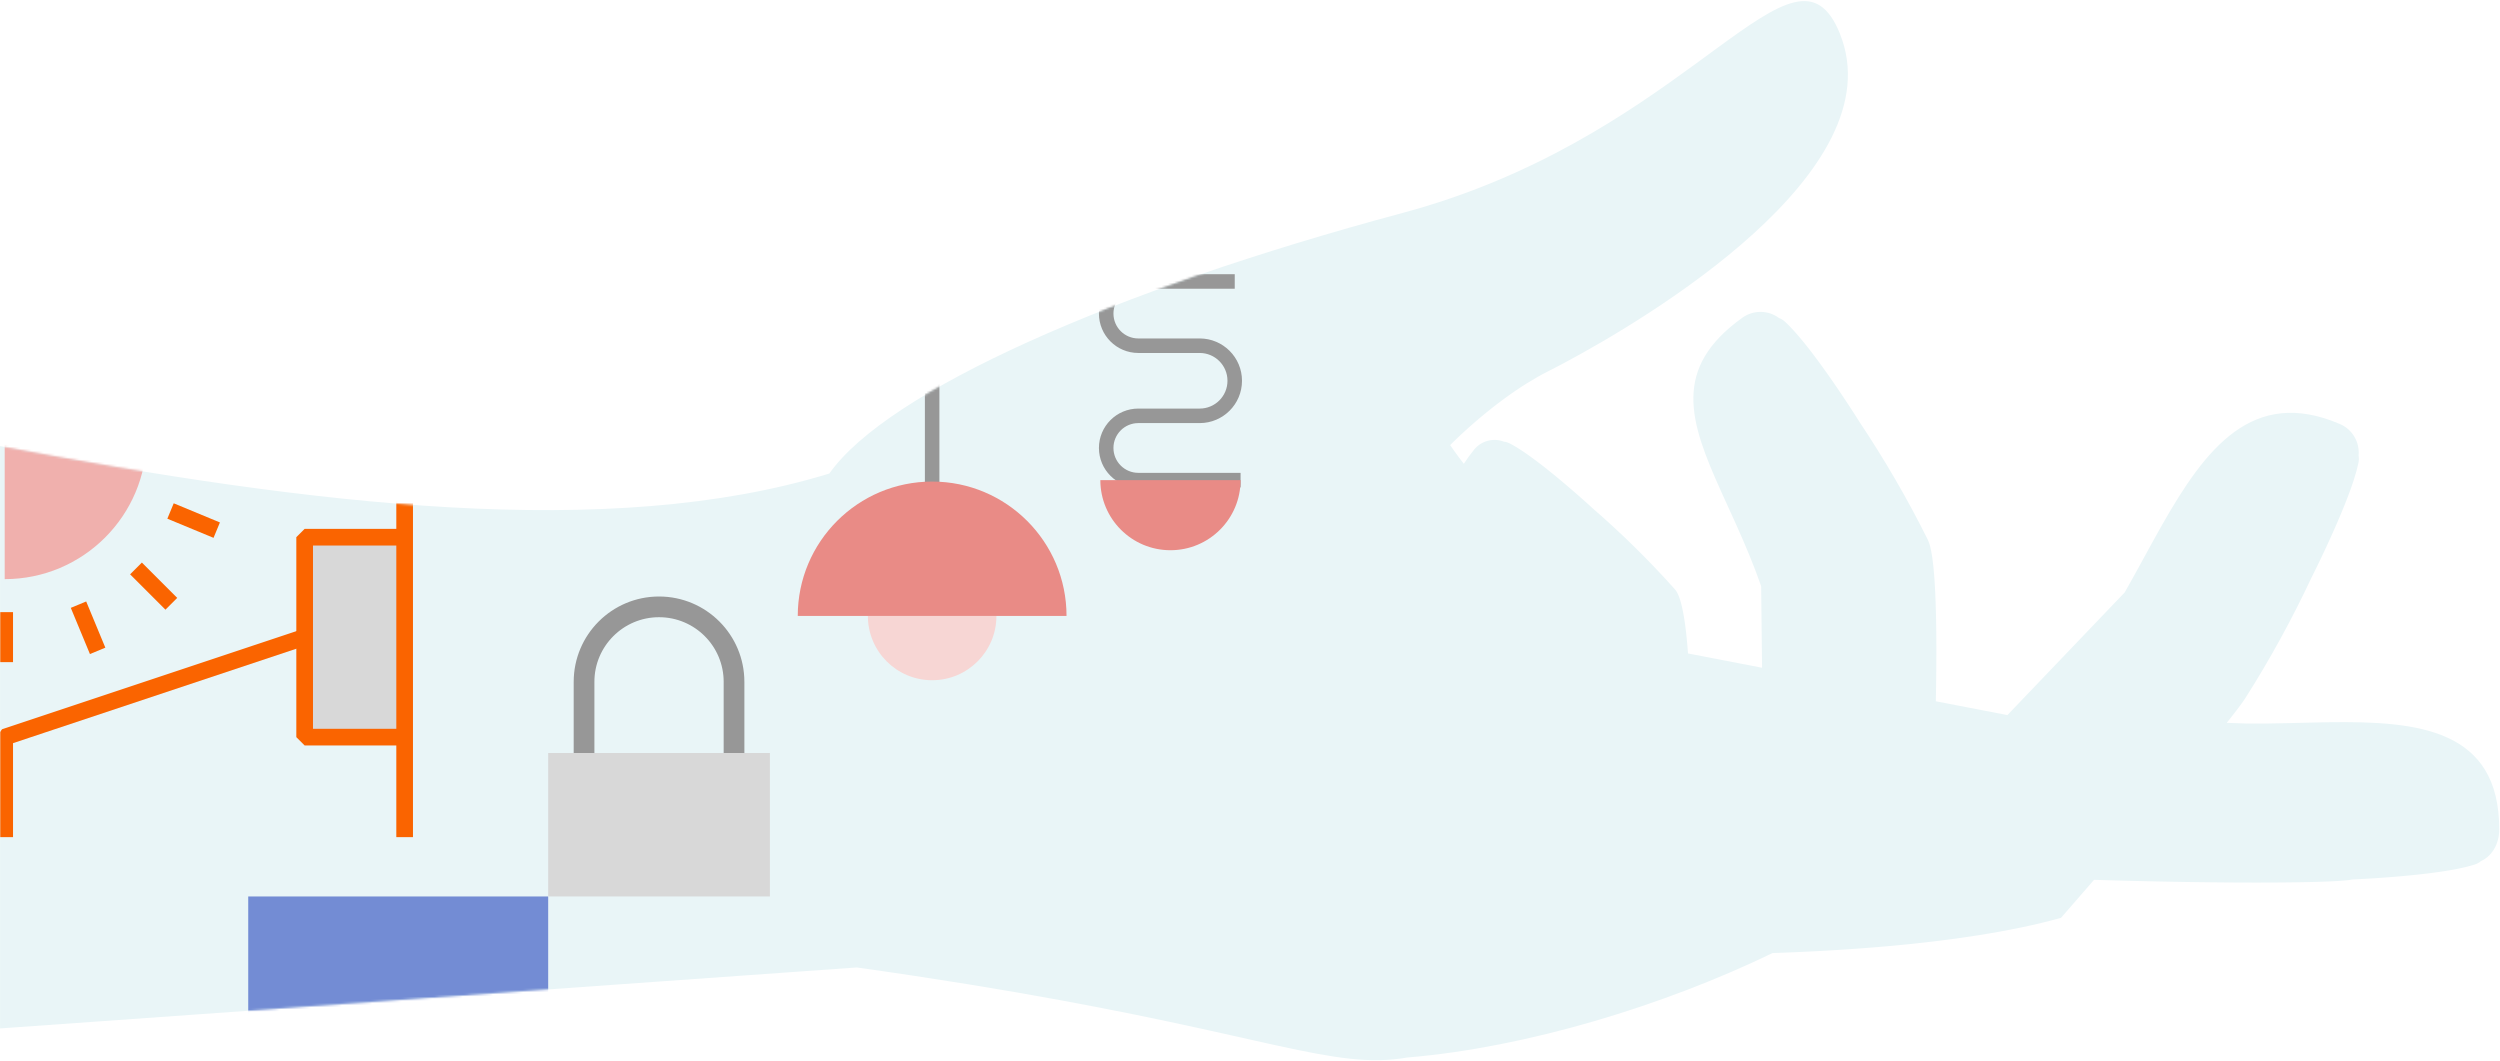 <?xml version="1.0" encoding="UTF-8"?>
<svg xmlns="http://www.w3.org/2000/svg" xmlns:xlink="http://www.w3.org/1999/xlink" height="492" viewBox="0 0 1159 492" width="1159">
  <defs>
    <path id="a" d="m853.009 15.213c25.667 63.821-90.053 132.328-127.392 152.298l-2.322 1.233-2.086 1.092-1.837.948c-.285.146-.558.285-.821.419l-.753.382c-3.413 1.721-6.778 3.647-10.037 5.684l-1.217.769-1.207.778c-.401.261-.799.523-1.196.787l-1.184.794-1.172.8-1.159.805-1.145.809-1.131.812-1.116.813-1.1.814-1.084.813c-.179.135-.358.271-.536.406l-1.058.811-1.04.807c-.172.134-.343.268-.513.402l-1.012.801-1.482 1.189-.963.784-1.404 1.159-1.354 1.136-1.302 1.109-1.248 1.078-1.577 1.384-1.114.993-1.052.95-1.304 1.194-1.186 1.102-1.063 1.002-1.147 1.098-1.25 1.22-1.159 1.161c1.321 1.941 2.708 3.876 4.151 5.804l.346.455 1.465 1.919.384.494c1.351-2.13 2.926-4.312 4.742-6.554 3.397-4.188 9.072-5.59 13.913-3.68.817.053 1.704.308 2.63.782 1.051.539 2.181 1.185 3.369 1.916l.902.565.922.595c.311.203.624.411.941.623l.957.65.972.674.985.697.996.718c.167.121.334.243.502.366l1.01.745c.169.126.338.252.508.379l1.019.768 1.023.782 1.026.793 1.026.802 1.025.809 1.022.815 1.017.818 1.01.819 1.498 1.228 1.957 1.625 1.897 1.596 1.824 1.552 1.735 1.493 2.406 2.095 2.126 1.875 2.316 2.068 2.486 2.259c12.881 11.178 25.842 23.793 38.111 37.542.682.764 1.304 1.922 1.871 3.417l.21.576c.035.099.069.199.103.3l.202.623c.1.319.198.649.294.99l.19.696c.031.118.062.238.093.359l.182.739.178.766c.029.13.058.261.087.393l.17.806c.028.136.056.274.083.413l.163.844.159.869.154.893c.025.151.051.303.076.455l.148.928.143.95.139.972.135.993.194 1.528.124 1.043.179 1.6.17 1.64.109 1.114.156 1.702.099 1.154.187 2.35c.015.198.03.397.045.596l34.333 6.626-.424-37.819c-3.508-10.098-7.532-19.519-11.504-28.374l-1.321-2.931-1.312-2.89-3.213-7.05-1.246-2.753c-14.572-32.355-22.916-56.932 9.878-80.458 5.188-3.718 12.098-3.54 17.025.152.916.316 1.849.884 2.757 1.714 2.48 2.269 5.283 5.383 8.192 8.932l.973 1.199c.163.202.326.406.489.61l.982 1.241.985 1.264.987 1.285.987 1.302.985 1.316.981 1.326.976 1.333.968 1.337.96 1.337.949 1.334 1.399 1.988 1.365 1.962 1.756 2.556 1.262 1.857 1.597 2.375 2.614 3.946 1.984 3.044.902 1.399 2.192 3.449s-0.0.001-.002.003c11.202 16.777 22.046 35.219 31.748 54.74.785 1.579 1.428 4.204 1.95 7.656l.153 1.06.146 1.109c.024.189.047.379.07.572l.135 1.179.129 1.224.122 1.268c.039.43.078.866.115 1.31l.109 1.351.102 1.391.096 1.43.09 1.467.084 1.503.078 1.537.072 1.57.098 2.415.058 1.648.053 1.676.048 1.704.062 2.604.051 2.658.052 3.621.034 3.699.016 3.766 0 3.823-.015 3.87-.02 2.926-.039 3.926-.051 3.943-.063 3.95-.054 2.961 33.182 6.402 54.359-56.853c2.356-4.124 4.673-8.32 6.977-12.525l4.491-8.208 1.318-2.398 1.32-2.389 1.323-2.377c.221-.395.442-.789.663-1.183l1.33-2.353c19.987-35.167 41.92-64.005 82.356-46.664 5.859 2.512 9.28 8.516 8.668 14.639.206.95.203 2.047-.039 3.259-.466 2.326-1.21 5.007-2.146 7.903l-.413 1.254-.435 1.278c-.074.215-.149.431-.225.647l-.466 1.309-.484 1.327-.501 1.343-.517 1.356-.531 1.366-.543 1.375-.555 1.38-.564 1.383-.573 1.384-.871 2.073-.587 1.376-.59 1.368-.888 2.032-.886 2.001-.88 1.962-.581 1.282-.859 1.878-1.386 2.99-1.055 2.244-1.232 2.588-1.32 2.737-1.972 4.017-.824 1.646c-8.57 18.263-18.751 37.079-30.448 55.473l-.282.436-.314.471-.346.505-.377.538-.407.571-.667.916-.732.986-1.072 1.419-1.489 1.933-1.304 1.667-1.398 1.767c-.12.151-.242.304-.364.457l9.524.341c6.332.066 12.828-.052 19.357-.206l10.29-.251 2.804-.062 2.797-.054 2.788-.044c41.279-.557 78.82 3.189 78.764 49.743 0 6.346-3.075 12.207-8.526 14.666-.734.658-1.706 1.2-2.903 1.585-2.131.684-4.658 1.307-7.445 1.873l-1.21.239c-.204.039-.41.078-.616.117l-1.253.229-1.279.222-1.302.215-1.323.209-1.342.202-1.358.196-1.372.189-1.383.183-1.393.177-1.399.17-2.106.244-1.406.155-2.105.222-1.397.141-2.081.201-2.055.188-2.687.232-2.609.211-1.894.145-3.592.256-2.223.147-3.496.213-2.905.16-3.312.161.201-.037c-.483.105-1.113.204-1.883.299l-.816.092c-.431.045-.897.089-1.396.132l-1.043.083c-.181.014-.366.027-.554.04l-1.174.078-1.26.074-1.344.07-1.426.067c-.244.011-.492.021-.744.032l-1.547.061-1.626.057-1.703.053-1.778.05-2.805.067-2.967.058-2.065.034-2.133.03-2.199.026-2.263.022-2.327.018-3.605.019-3.738.01-3.867.001-3.989-.009-5.502-.026-4.256-.031-5.838-.056-4.494-.053-4.588-.063-4.676-.073-4.759-.083-6.465-.126-4.932-.106-6.677-.158-3.378-.086-6.829-.185-1.721-.049c-1.898-.052-3.798-.109-5.706-.168l-14.544 16.728-.789.903c-23.493 6.561-52.221 10.639-80.48 13.15l-3.258.283c-.543.046-1.085.091-1.627.136l-3.248.263-3.239.249-3.228.237-3.215.224-3.201.212-3.184.2-3.165.188-3.144.177-3.122.166-3.097.156-3.07.145-3.042.135-3.011.126-2.979.116-4.404.158c-50.324 24.335-114.029 43.828-169.272 48.414-17.17 2.991-33.32.396-60.538-5.557l-3.871-.852-6.092-1.357-10.974-2.461-4.699-1.05-4.886-1.085-5.081-1.12c-35.401-7.764-84.953-17.828-159.133-28.258l-397.181 28.265v-269.974c145.43 27.477 282.718 44.003 384.461 12.719 26.86-38.159 131.338-84.72 265.745-120.801 61.827-16.601 105.171-46.724 136.03-69.249l3.955-2.893 5.673-4.156c30.057-21.97 46.688-32.715 57.145-6.709z"></path>
    <filter id="b" color-interpolation-filters="auto">
      <feColorMatrix in="SourceGraphic" type="matrix" values="0 0 0 0 0.639 0 0 0 0 0.639 0 0 0 0 0.639 0 0 0 1 0"></feColorMatrix>
    </filter>
    <filter id="c" color-interpolation-filters="auto">
      <feColorMatrix in="SourceGraphic" type="matrix" values="0 0 0 0 0.941 0 0 0 0 0.69 0 0 0 0 0.678 0 0 0 1 0"></feColorMatrix>
    </filter>
    <filter id="d" color-interpolation-filters="auto">
      <feColorMatrix in="SourceGraphic" type="matrix" values="0 0 0 0 0.969 0 0 0 0 0.839 0 0 0 0 0.831 0 0 0 1 0"></feColorMatrix>
    </filter>
    <filter id="e" color-interpolation-filters="auto">
      <feColorMatrix in="SourceGraphic" type="matrix" values="0 0 0 0 0.757 0 0 0 0 0.8 0 0 0 0 0.925 0 0 0 1 0"></feColorMatrix>
    </filter>
    <mask id="f" fill="#fff">
      <use fill="#fff" fill-rule="evenodd" xlink:href="#a"></use>
    </mask>
  </defs>
  <g fill="none" fill-rule="evenodd" transform="translate(-0 .5)">
    <use fill="#e9f5f7" xlink:href="#a"></use>
    <g mask="url(#f)">
      <g transform="translate(1.21 201.21)">
        <g filter="url(#b)" stroke-linejoin="bevel">
          <g stroke="#fa6400" stroke-width="7.726" transform="translate(.966 .966)">
            <path d="m185.415 46.354h-46.354v92.707h46.354" fill="#d8d8d8"></path>
            <path d="m139.061 92.707-139.061 46.354v46.354"></path>
            <path d="m185.415 0v185.415"></path>
          </g>
        </g>
        <g filter="url(#c)" stroke="#fa6400" stroke-linejoin="bevel" stroke-width="7.726">
          <path d="m.966 105.262v-23.177"></path>
          <path d="m39.594 100.886v-23.177" transform="matrix(-.924 .383 .383 .924 42.001 -8.355)"></path>
          <path d="m70.028 81.616v-23.177" transform="matrix(-.707 .707 .707 .707 70.028 -29.006)"></path>
          <path d="m82.085.966h23.177"></path>
          <path d="m76.97 39.594h23.177" transform="matrix(.924 .383 -.383 .924 21.893 -30.876)"></path>
        </g>
        <path d="m.966 66.778c36.347 0 65.812-29.465 65.812-65.812h-65.812z" fill="#f0b0ad"></path>
      </g>
    </g>
    <g mask="url(#f)">
      <g transform="translate(431.862 129.978)">
        <g filter="url(#d)" stroke="#979797" stroke-width="6.732">
          <path d="m143.271 92.099h-47.404c-8.228 0-14.898-6.67-14.898-14.898s6.67-14.898 14.898-14.898h28.442c8.976 0 16.253-7.277 16.253-16.253s-7.277-16.253-16.253-16.253h-28.442c-8.228 0-14.898-6.67-14.898-14.898s6.67-14.898 14.898-14.898h44.695"></path>
          <path d="m.281 15.391v80.519"></path>
        </g>
        <path d="m78.26 92.099h65.011c0 17.952-14.553 32.506-32.506 32.506-17.952 0-32.506-14.553-32.506-32.506z" fill="#e98b86"></path>
      </g>
      <g transform="translate(369.84 222.755)">
        <path d="m32.506 62.302c0 16.456 13.34 29.797 29.797 29.797s29.797-13.34 29.797-29.797" fill="#f7d6d4"></path>
        <path d="m62.302 0c34.409 0 62.302 27.894 62.302 62.302h-124.605c0-34.409 27.894-62.302 62.302-62.302z" fill="#e98b86"></path>
      </g>
    </g>
    <g mask="url(#f)">
      <path d="m0 0h139.061v72.554c0 20.31-23.093 41.976-69.278 64.996-46.522-21.062-69.784-42.728-69.784-64.996 0-22.268 0-46.453 0-72.554z" fill="#738cd4" transform="translate(115.077 415.1)"></path>
      <g filter="url(#e)" transform="translate(254.138 280.839)">
        <path d="m16.627 34.765c0-19.2 15.565-34.765 34.765-34.765s34.765 15.565 34.765 34.765v37.788h-69.531z" stroke="#979797" stroke-width="9.6"></path>
        <path d="m0 67.754h102.784v66.507h-102.784z" fill="#d8d8d8"></path>
      </g>
    </g>
  </g>
</svg>

